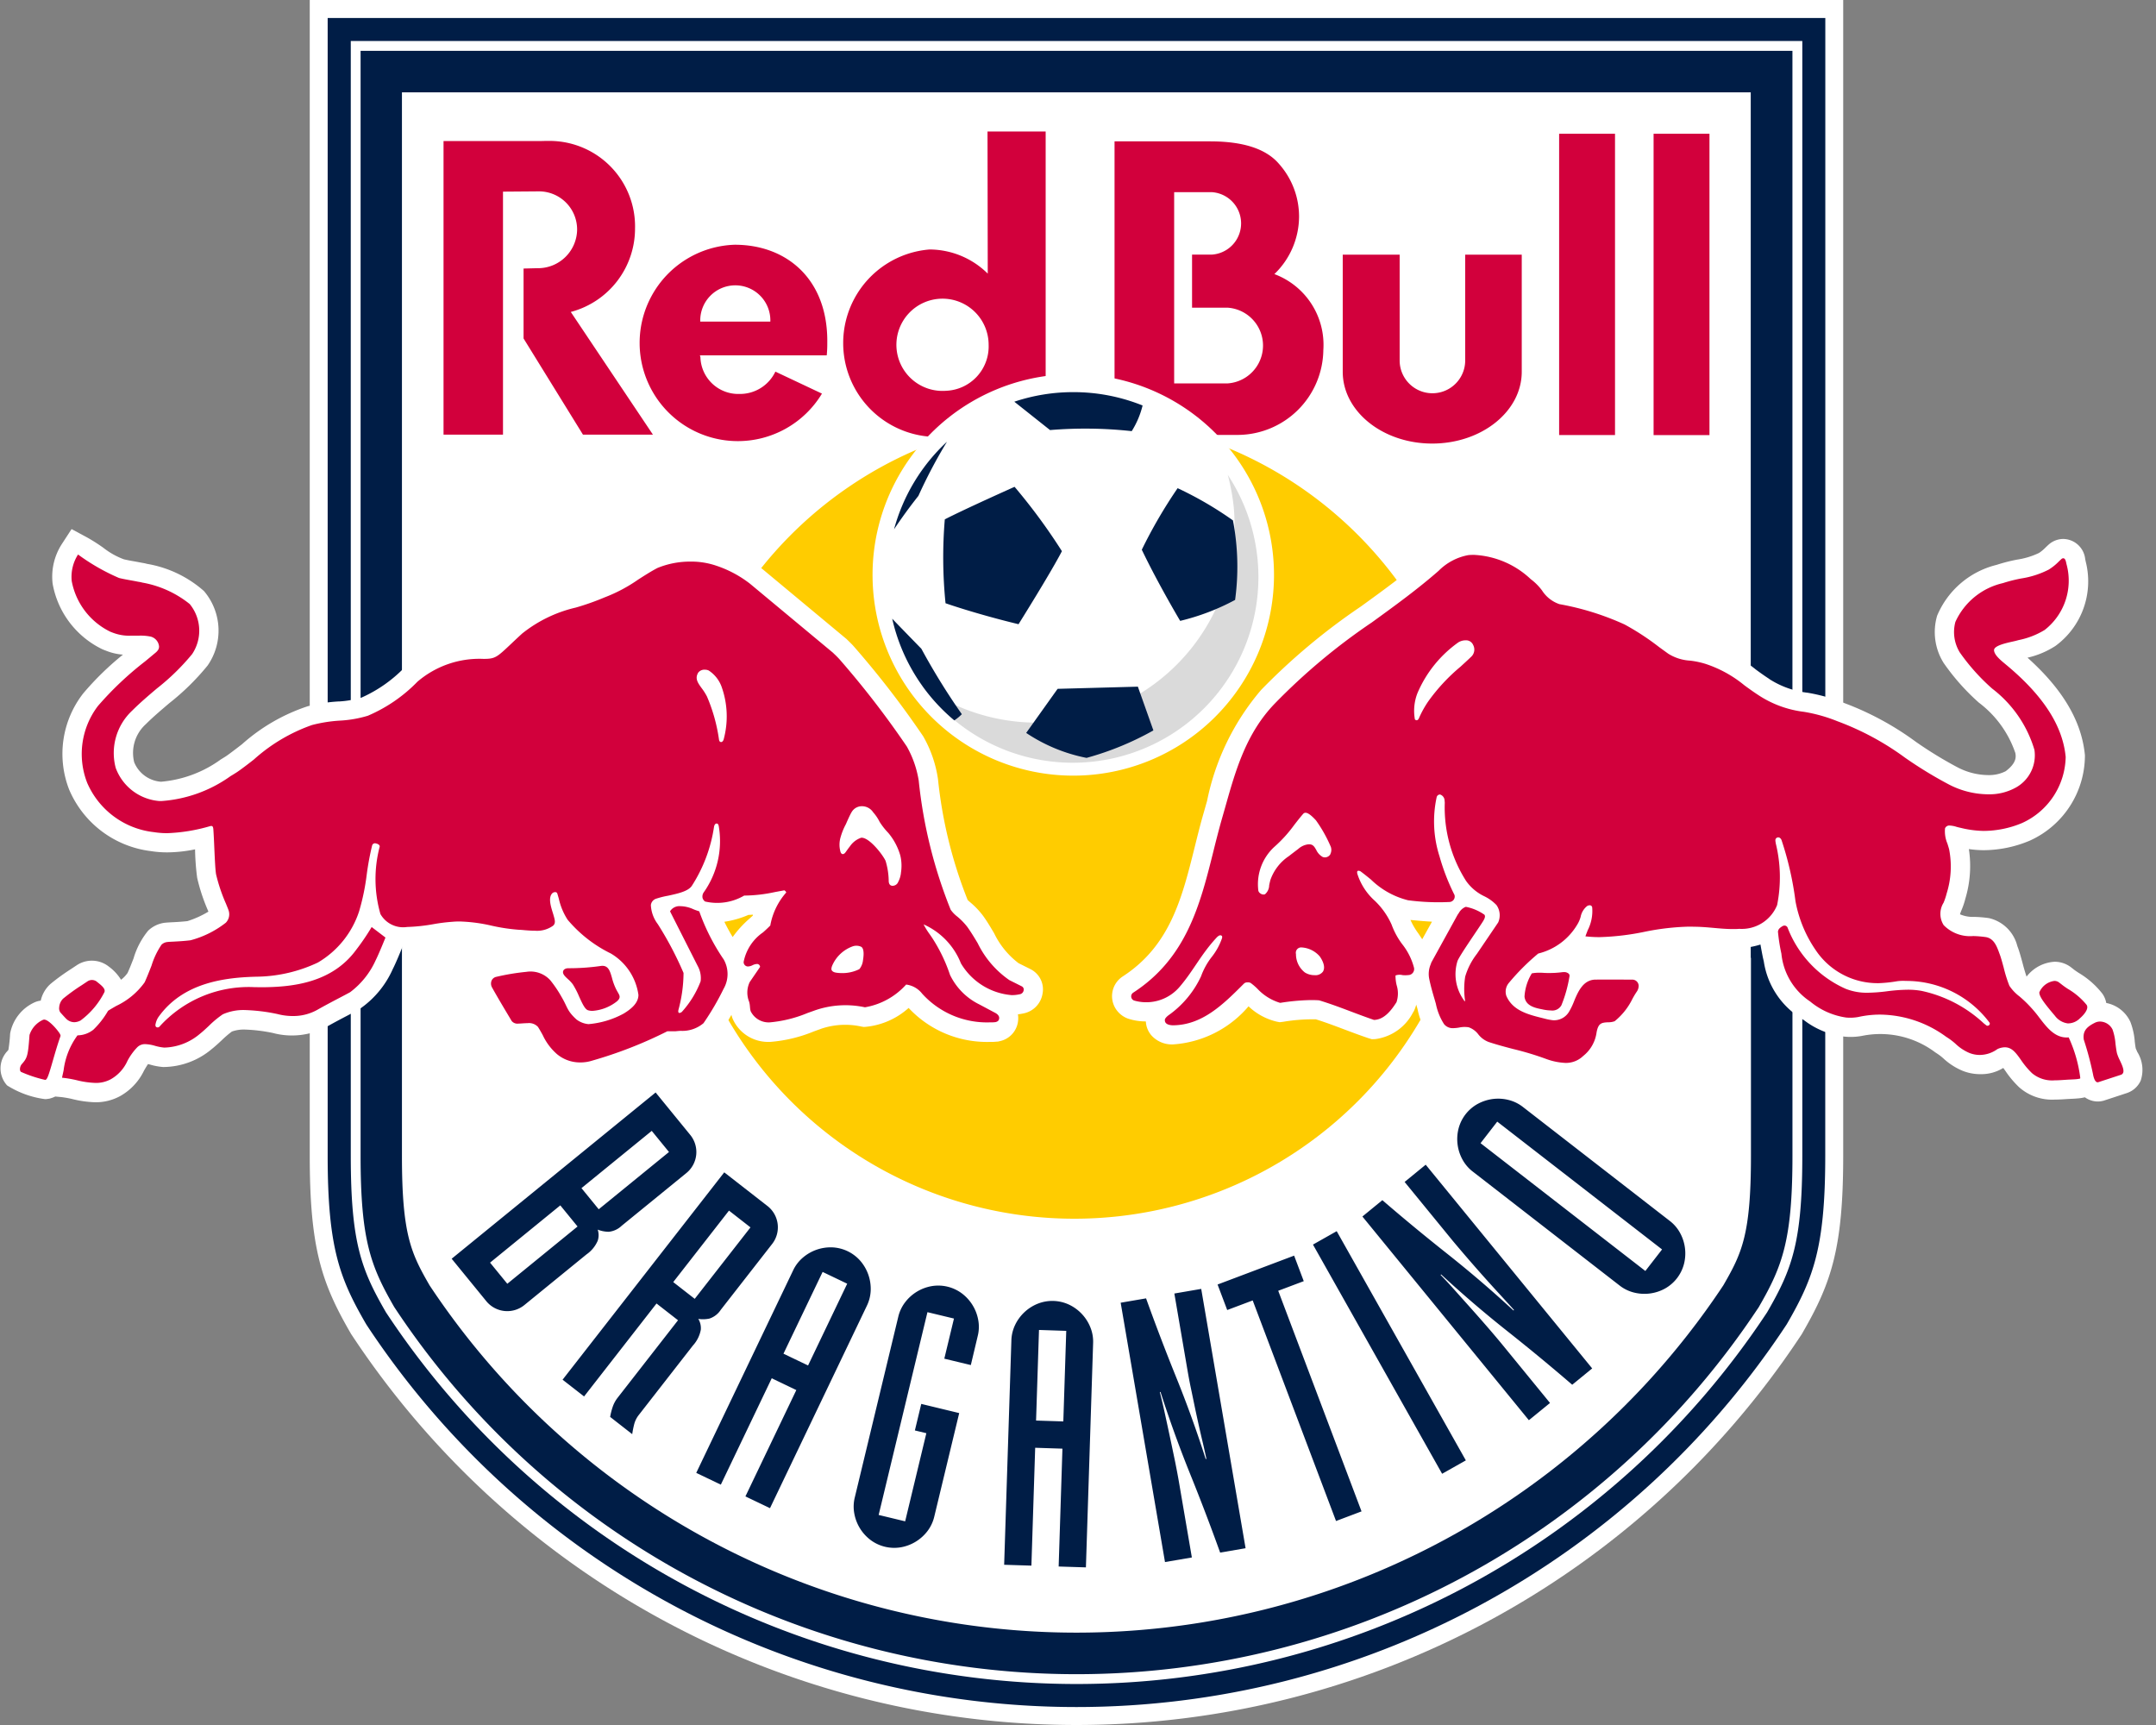 <svg width="100" height="80" fill="none" xmlns="http://www.w3.org/2000/svg"><rect width="100%" height="100%" fill="#808080" stroke="none"/><path fill-rule="evenodd" clip-rule="evenodd" d="M14.367 0v53.61c0 4.235.544 5.865 1.846 8.132l.074.128.08.12a40.279 40.279 0 0 0 67.126 0l.08-.12.073-.129c1.302-2.264 1.846-3.895 1.846-8.133V0H14.367z" fill="#fff"/><path d="M83.137 32.278V2.358H16.725v51.25c0 3.884.467 5.103 1.533 6.96l.033.057.037.055a37.921 37.921 0 0 0 63.207 0l.037-.054.033-.058c1.066-1.853 1.533-3.072 1.533-6.96v-21.33zm-1.924 12.145v9.185c0 3.655-.424 4.516-1.28 6a35.999 35.999 0 0 1-60.01 0c-.853-1.483-1.28-2.344-1.28-6V4.282h62.56v40.14h.01z" fill="#001D46"/><path fill-rule="evenodd" clip-rule="evenodd" d="M84.662 32.607V.834H15.198V53.61c0 4.234.556 5.664 1.736 7.717l.06.102.065.099a39.446 39.446 0 0 0 65.74 0l.066-.099.06-.102c1.178-2.052 1.734-3.483 1.734-7.717V32.607h.003zm-1.067 15.141v5.861c0 4-.485 5.258-1.594 7.185l-.04.07-.046.068a38.377 38.377 0 0 1-63.966 0l-.046-.068-.04-.07c-1.109-1.928-1.593-3.19-1.593-7.185V1.902h67.325v45.846z" fill="#001D46"/><path d="M76.697 6.203v13.975h2.592V6.203h-2.592zM34.08 11.35a4.555 4.555 0 1 0 4.044 6.904l-2.16-1.019a1.817 1.817 0 0 1-1.667 1.035 1.756 1.756 0 0 1-1.81-1.696c0-.061-.025-.037-.017-.095h5.876c.018-.19.027-.38.025-.571.043-2.94-1.863-4.558-4.291-4.558zm-1.6 3.566a1.626 1.626 0 1 1 3.25 0h-3.25zm-3.025-4.358a3.965 3.965 0 0 0-3.906-4.022c-.066 0-.367 0-.433.005h-4.544v13.616h2.758V8.888l1.646-.013a1.769 1.769 0 0 1 1.792 1.782 1.814 1.814 0 0 1-1.844 1.781l-.64.016v3.243l2.755 4.46h3.245l-3.81-5.69a4 4 0 0 0 2.98-3.908h.001zm38.504 6.16a1.52 1.52 0 0 1-3.04 0v-4.907h-2.64v5.43c0 1.84 1.858 3.33 4.15 3.33 2.294 0 4.153-1.491 4.153-3.33v-5.43h-2.623v4.907zm4.357 3.457h2.592V6.203h-2.592v13.973zM59.11 12.71a3.716 3.716 0 0 0 1.143-2.659 3.673 3.673 0 0 0-.934-2.455c-.618-.72-1.713-1.04-3.192-1.04h-4.432V20.17h5.724a3.987 3.987 0 0 0 3.96-3.934 3.5 3.5 0 0 0-2.27-3.524l.002-.001zm-2.17 5.07h-2.48V8.911h1.73a1.451 1.451 0 0 1 0 2.898h-.9v2.46h1.65a1.76 1.76 0 0 1 0 3.512zM45.803 6.1l.011 6.59a3.852 3.852 0 0 0-2.7-1.12 4.354 4.354 0 0 0 0 8.68 3.84 3.84 0 0 0 2.713-1.15v1.07H48.5V6.099h-2.696zm-1.92 12.023a2.139 2.139 0 1 1 1.972-2.132 2.058 2.058 0 0 1-1.972 2.132z" fill="#D2003C"/><path fill-rule="evenodd" clip-rule="evenodd" d="M68.415 37.94a18.583 18.583 0 1 1-5.44-13.14 18.586 18.586 0 0 1 5.444 13.14" fill="#FC0"/><path d="M99.127 48.78v-.008c-.02-.045-.05-.11-.065-.147-.02-.097-.034-.211-.049-.331v-.019a3.209 3.209 0 0 0-.2-.88 1.555 1.555 0 0 0-1.12-.88 1.107 1.107 0 0 0-.174-.423 3.96 3.96 0 0 0-1.107-.975c-.094-.063-.202-.134-.24-.169l-.093-.072a1.247 1.247 0 0 0-.785-.273 1.773 1.773 0 0 0-1.298.69 9.1 9.1 0 0 1-.19-.649c-.07-.253-.135-.492-.203-.678l-.01-.026a2.061 2.061 0 0 1-.029-.08 1.76 1.76 0 0 0-1.31-1.28 5.733 5.733 0 0 0-.691-.058 1.497 1.497 0 0 1-.655-.12c.011-.039.033-.1.072-.195.074-.175.134-.356.181-.54a5.267 5.267 0 0 0 .16-2.29c.222.033.446.05.67.052a5.553 5.553 0 0 0 2.153-.442l.036-.016a4.34 4.34 0 0 0 2.523-3.899v-.051c-.15-1.569-1.025-3.053-2.663-4.52.46-.103.898-.288 1.295-.544a3.712 3.712 0 0 0 1.405-3.914l-.024-.113a1.04 1.04 0 0 0-1.019-.935 1.028 1.028 0 0 0-.695.279c-.04.036-.08.074-.123.116-.092.095-.194.18-.303.253a3.562 3.562 0 0 1-1.016.31 7.8 7.8 0 0 0-.953.244 4.032 4.032 0 0 0-2.759 2.358 2.699 2.699 0 0 0 .264 2.127l.03.051a10.325 10.325 0 0 0 1.642 1.853 4.892 4.892 0 0 1 1.693 2.339c.026.16.075.446-.45.842a1.702 1.702 0 0 1-.813.179 3.11 3.11 0 0 1-1.403-.352l-.022-.011a18.522 18.522 0 0 1-1.933-1.184 13.635 13.635 0 0 0-3.304-1.79 8.295 8.295 0 0 0-1.698-.48 4.201 4.201 0 0 1-1.76-.618l-.063-.045c-.196-.128-.4-.273-.592-.415a6.412 6.412 0 0 0-2.068-1.126 4.785 4.785 0 0 0-.847-.178 1.442 1.442 0 0 1-.614-.16l-.4-.288-.02-.016c-.545-.423-1.125-.8-1.732-1.126a13.31 13.31 0 0 0-3.22-1.015c-.06-.013-.216-.204-.32-.331a3.47 3.47 0 0 0-.68-.677 4.985 4.985 0 0 0-3.153-1.3c-.118 0-.24.005-.34.013a3.402 3.402 0 0 0-1.902.947c-.965.845-2.016 1.605-3.032 2.34A29.364 29.364 0 0 0 58.491 32a11.376 11.376 0 0 0-2.505 5.148c-.07.24-.138.487-.212.741-.13.466-.248.942-.363 1.404-.584 2.346-1.136 4.56-3.328 5.986a1.091 1.091 0 0 0-.268 1.597c.127.162.297.286.49.359.27.091.555.137.842.135.011.24.103.468.26.65a1.273 1.273 0 0 0 .952.417h.038a5.034 5.034 0 0 0 3.513-1.767c.362.346.809.59 1.296.708l.15.029.164-.02a8.218 8.218 0 0 1 1.513-.114c.444.138.898.31 1.35.48.345.13.702.264 1.066.387l.18.056.16-.006a2.303 2.303 0 0 0 1.751-1.237l.04-.063.03-.069c.032-.076.059-.154.08-.234v.008l.06.21c.093.462.284.9.56 1.284a1.404 1.404 0 0 0 1.099.497c.14-.002.279-.015.416-.04l.05-.007.047.05c.226.274.523.48.859.595.4.134.807.24 1.206.344.485.118.963.262 1.432.433l.052.018c.37.136.762.21 1.157.218.505.002.993-.182 1.37-.518.443-.35.755-.838.885-1.387.1-.016.2-.041.296-.074.672-.223 1.33-1.459 1.335-1.47.045-.084.094-.166.147-.245.16-.23.245-.505.245-.786a1.18 1.18 0 0 0-1.163-1.172h-.105c-.054 0-1.317-.006-1.68 0h-.031a1.677 1.677 0 0 0-.435.08l-.023-.031c-.097-.119-.2-.39-.338-.459.01-.008.038-.016.048-.024l.353.037c.229.023.458.035.688.035a12.36 12.36 0 0 0 2.24-.26c.624-.073 1.252-.09 1.879-.05h.229c.271 0 .542.023.835.05.294.026.628.056.97.056.124 0 .24-.004.356-.01.314-.014.625-.07.925-.165.027.16.063.35.11.59l.046.199a3.76 3.76 0 0 0 1.68 2.6l.19.125a3.8 3.8 0 0 0 1.825.752c.305.035.614.022.915-.04a4.242 4.242 0 0 1 3.338.773l.086.056c.106.07.207.147.3.232a3 3 0 0 0 .895.573c.255.1.526.152.8.152h.019c.373.008.74-.092 1.057-.288.036.047.074.101.107.148.182.27.393.521.63.747a2.304 2.304 0 0 0 1.66.572c.214 0 .42-.015.6-.027l.203-.01c.126-.006.24-.014.32-.023.09-.01.179-.025.267-.046.173.125.38.193.594.195.095 0 .19-.014.283-.04l1.052-.346a1.07 1.07 0 0 0 .66-.585 1.565 1.565 0 0 0-.163-1.334zM65.966 43.56l-.08-.12c-.032-.05-.066-.1-.107-.16a3.291 3.291 0 0 1-.358-.616c.315.031.651.063.998.08l-.453.816zM47.795 44.945l-.552-.276a3.823 3.823 0 0 1-1.134-1.39c-.16-.267-.32-.542-.504-.796a3.748 3.748 0 0 0-.607-.64c-.035-.03-.08-.07-.116-.104a20.886 20.886 0 0 1-1.375-5.595 5.596 5.596 0 0 0-.67-1.966l-.01-.02a42.736 42.736 0 0 0-3.26-4.219c-.08-.087-.173-.175-.251-.252l-.058-.056-3.899-3.244-.058-.044a6.067 6.067 0 0 0-1.76-.94 5.01 5.01 0 0 0-3.403.118l-.065.031c-.339.18-.652.38-.96.576-.42.295-.874.54-1.351.727l-.08.032c-.405.17-.819.316-1.24.437a6.992 6.992 0 0 0-2.83 1.401c-.212.194-.385.358-.531.494-.155.155-.318.301-.488.439-.023 0-.07.005-.167.005a5.308 5.308 0 0 0-3.63 1.263l-.035.031a6.384 6.384 0 0 1-1.995 1.396c-.334.097-.679.157-1.027.178h-.04c-.481.027-.96.101-1.427.223a8.632 8.632 0 0 0-3.046 1.76c-.383.297-.63.48-.736.552-.08.05-.17.108-.245.152a5.504 5.504 0 0 1-2.755 1.034h-.049a1.458 1.458 0 0 1-1.218-.905 1.796 1.796 0 0 1 .538-1.76c.33-.33.72-.66 1.096-.98a11.21 11.21 0 0 0 1.772-1.742 2.83 2.83 0 0 0-.17-3.455 5.327 5.327 0 0 0-2.64-1.26l-.074-.019a1.974 1.974 0 0 0-.16-.03l-.053-.011-.297-.055a8.134 8.134 0 0 1-.489-.096 3.51 3.51 0 0 1-.949-.532 8.069 8.069 0 0 0-.753-.48l-.724-.39-.449.69a2.788 2.788 0 0 0-.436 1.787l.005.049a4.19 4.19 0 0 0 2.313 3.05l.028.011c.041.018.084.035.128.05a2.6 2.6 0 0 0 .794.186 13.493 13.493 0 0 0-1.84 1.794 4.56 4.56 0 0 0-.657 4.461 4.743 4.743 0 0 0 3.795 2.857c.252.04.507.059.762.058a6.566 6.566 0 0 0 1.285-.14v.017c.007.436.04.87.097 1.303.12.524.29 1.036.506 1.528l.016.04a4.454 4.454 0 0 1-.972.44c-.253.029-.526.044-.728.054a6.47 6.47 0 0 0-.309.021 1.353 1.353 0 0 0-.79.373 3.646 3.646 0 0 0-.673 1.28c-.092.235-.186.48-.278.676-.083.12-.186.227-.303.316a2.171 2.171 0 0 0-.573-.615l-.025-.02a1.266 1.266 0 0 0-1.473-.027l-.2.132-.054.036a9.85 9.85 0 0 0-.94.682 1.455 1.455 0 0 0-.459.78 1.047 1.047 0 0 0-.24.06 1.987 1.987 0 0 0-1.18 1.466c-.013.254-.04.507-.08.758l-.054.063a1.172 1.172 0 0 0-.007 1.585 4.35 4.35 0 0 0 1.752.635h.059l.149-.02.067-.02c.071-.02.14-.046.206-.08l.28.026c.174.021.348.052.519.093.347.088.702.137 1.06.147.392.005.78-.089 1.126-.272a2.68 2.68 0 0 0 1.13-1.19c.063-.11.128-.221.19-.31l.1.027c.196.058.397.095.6.111a3.52 3.52 0 0 0 2.256-.834c.166-.131.324-.28.468-.413.147-.144.303-.278.468-.4a1.65 1.65 0 0 1 .6-.09 7.46 7.46 0 0 1 1.306.16c.828.22 1.71.12 2.469-.279.372-.212.748-.408 1.05-.566l.05-.027c.166-.088.311-.16.427-.229a4.404 4.404 0 0 0 1.556-1.863c.16-.313.396-.897.46-1.059.064 0 .13.006.199.006.458-.013.914-.06 1.365-.143.292-.047.569-.09.779-.1h.037c.08-.007.168-.01.253-.01.424 0 1.04.05 1.502.102.386.043.648.08 1.158.103.07 0 .144.01.222.016.16.013.346.029.545.029a2.88 2.88 0 0 0 1.289-.294c.098.096.26.32.37.417h-.05a1.162 1.162 0 0 0-.848.358 2.614 2.614 0 0 0-1.2-.103c-.503.043-1.003.12-1.496.229a1.08 1.08 0 0 0-.824.62 1.251 1.251 0 0 0 .062 1.136c.266.48.523.907.794 1.36l.12.201a1.184 1.184 0 0 0 1.082.56c.08 0 .169-.005.267-.012h.027l.052.092c.21.433.507.818.872 1.132a2.573 2.573 0 0 0 1.66.587c.272 0 .541-.04.8-.121a21.555 21.555 0 0 0 3.448-1.323h.147l.092-.005c.072-.008.145-.013.219-.018a2.343 2.343 0 0 0 1.65-.632l.05-.05.038-.06c.205-.296.393-.594.568-.896.008.034.018.07.03.109l.007.024a1.792 1.792 0 0 0 1.735 1.12h.039a6.678 6.678 0 0 0 2.01-.485l.04-.014c.08-.03.164-.06.249-.09l.058-.022a3.487 3.487 0 0 1 1.87-.097l.1.016.1-.007a3.47 3.47 0 0 0 1.98-.875 4.967 4.967 0 0 0 3.744 1.576h.167l.24-.017.067-.016a1.078 1.078 0 0 0 .861-.968 1.058 1.058 0 0 0-.01-.279c.09-.01.179-.024.267-.044a1.112 1.112 0 0 0 .875-.911 1.046 1.046 0 0 0-.56-1.14zm-12.88-2.48-.132.12c-.3.258-.57.55-.8.872a8.72 8.72 0 0 1-.386-.708 4.447 4.447 0 0 0 1.12-.32c.07 0 .139-.005.207-.01l-.009.046z" fill="#fff"/><path d="M28.66 46.026a2.108 2.108 0 0 1-.088-.16 2.706 2.706 0 0 1-.188-.518c-.092-.32-.171-.6-.518-.55-.501.072-1.007.107-1.512.105-.008 0-.175 0-.227.117-.059.135.075.26.22.392.082.072.157.152.223.24.11.178.207.363.287.556.145.32.27.599.418.645a.7.7 0 0 0 .207.028c.413-.03.808-.184 1.133-.442.19-.166.128-.27.044-.413zM4.487 45.525l-.027-.021a.373.373 0 0 0-.411.014l-.26.173c-.3.19-.587.399-.863.624a.623.623 0 0 0-.18.4.335.335 0 0 0 .054.24c.025.027.245.273.291.312a.542.542 0 0 0 .351.14.656.656 0 0 0 .295-.08 3.725 3.725 0 0 0 1.107-1.316c.058-.155-.123-.301-.357-.486zM2.728 47.87c-.11-.157-.475-.584-.68-.584a.138.138 0 0 0-.05.01 1.156 1.156 0 0 0-.629.703c-.07.96-.098 1.06-.36 1.354-.073.08-.124.27-.04.355.36.16.736.286 1.12.372h.021c.085-.024.155-.24.345-.902.103-.355.22-.76.35-1.125.007-.026.009-.062-.077-.184z" fill="#D2003C"/><path d="m47.397 45.745-.58-.29a4.438 4.438 0 0 1-1.47-1.714c-.152-.253-.308-.513-.48-.753a3.082 3.082 0 0 0-.466-.48 1.459 1.459 0 0 1-.308-.32 22.068 22.068 0 0 1-1.48-5.98 4.754 4.754 0 0 0-.55-1.583 41.957 41.957 0 0 0-3.146-4.073 5.03 5.03 0 0 0-.227-.226l-.057-.056-3.844-3.197a5.232 5.232 0 0 0-1.55-.832c-.389-.134-.798-.2-1.21-.196a3.98 3.98 0 0 0-1.535.296c-.306.16-.604.353-.894.538a7.201 7.201 0 0 1-1.551.823c-.438.185-.886.344-1.342.475-.91.21-1.76.622-2.49 1.206-.207.19-.377.35-.52.486-.66.622-.73.688-1.27.688a4.421 4.421 0 0 0-3.064 1.057 7.072 7.072 0 0 1-2.302 1.58 5.471 5.471 0 0 1-1.243.223 6.683 6.683 0 0 0-1.345.207 7.978 7.978 0 0 0-2.698 1.6c-.268.21-.627.485-.8.596a8.366 8.366 0 0 1-.28.173 6.254 6.254 0 0 1-3.208 1.157h-.09a2.355 2.355 0 0 1-2.03-1.536 2.69 2.69 0 0 1 .762-2.656c.354-.355.757-.698 1.148-1.029.601-.47 1.15-1.006 1.635-1.595a1.951 1.951 0 0 0-.112-2.32 4.845 4.845 0 0 0-2.191-.994l-.08-.02c-.044-.01-.125-.02-.167-.03-.286-.057-.56-.096-.84-.165a9.603 9.603 0 0 1-1.902-1.089 1.925 1.925 0 0 0-.293 1.235 3.28 3.28 0 0 0 1.798 2.35l.112.043c.271.103.56.15.85.136h.356c.188-.007.376.008.56.047a.524.524 0 0 1 .372.43c.014.126-.043.224-.205.35-.148.125-.298.248-.448.372a15.114 15.114 0 0 0-2.181 2.064 3.674 3.674 0 0 0-.496 3.565 3.83 3.83 0 0 0 3.084 2.283c.21.033.422.05.634.049a8.082 8.082 0 0 0 1.978-.325.244.244 0 0 1 .06-.009c.03 0 .08 0 .094.146.02.282.034.604.047.913.023.505.045.983.08 1.183.11.465.263.92.456 1.356.063.153.112.275.13.334a.56.56 0 0 1-.134.554 4.533 4.533 0 0 1-1.638.815c-.29.036-.598.053-.823.064-.114.005-.204.01-.252.017a.446.446 0 0 0-.27.125 3.61 3.61 0 0 0-.462.966c-.105.27-.214.547-.32.778a3.4 3.4 0 0 1-1.32 1.096c-.124.072-.248.143-.367.218l-.014.014c-.183.319-.41.61-.674.866a1.204 1.204 0 0 1-.72.265h-.017l-.012.013a3.453 3.453 0 0 0-.635 1.61c-.018.087-.037.175-.057.262l-.016.08.052.005c.21.024.42.061.627.11.285.073.577.115.87.126.251.006.5-.054.72-.174a1.84 1.84 0 0 0 .763-.842c.116-.224.263-.43.436-.614a.499.499 0 0 1 .395-.168c.155.007.309.034.457.08.139.04.28.067.424.08a2.65 2.65 0 0 0 1.653-.64c.14-.11.277-.24.411-.365.2-.2.417-.38.65-.539.324-.142.676-.21 1.03-.197a8.404 8.404 0 0 1 1.5.184c.232.061.471.093.712.093.39.006.776-.09 1.12-.276.382-.217.766-.418 1.075-.58.18-.094.338-.178.465-.247a3.792 3.792 0 0 0 1.186-1.48c.16-.32.44-1.018.443-1.025l.012-.032-.64-.488-.026.044a10.67 10.67 0 0 1-.695 1.017c-1.127 1.536-2.96 1.732-4.435 1.732-.102 0-.204-.005-.305-.005a5.578 5.578 0 0 0-4.37 1.82.117.117 0 0 1-.084.048.117.117 0 0 1-.091-.03.152.152 0 0 1-.015-.131.897.897 0 0 1 .12-.303c1.144-1.622 3.093-1.862 4.665-1.89a6.83 6.83 0 0 0 2.741-.654 4.305 4.305 0 0 0 1.915-2.381c.165-.56.283-1.132.353-1.71.06-.455.143-.905.252-1.35a.14.14 0 0 1 .13-.091c.016 0 .031.003.046.01.06.009.173.053.174.14a5.888 5.888 0 0 0 .032 3.132 1.212 1.212 0 0 0 1.237.6c.411-.013.82-.057 1.225-.131.291-.052.585-.089.88-.11.109-.01.22-.014.333-.014.5.015.997.08 1.483.195.425.097.856.16 1.29.192.08 0 .16.01.25.018.154.012.313.024.474.024.296.023.59-.059.832-.23.135-.111.087-.276.027-.48l-.01-.038-.036-.116c-.085-.276-.215-.694 0-.886a.202.202 0 0 1 .119-.04.096.096 0 0 1 .1.066c.025.08.048.16.071.24.077.347.214.676.407.974a6.153 6.153 0 0 0 2.005 1.566 2.655 2.655 0 0 1 1.28 1.92c0 .407-.394.69-.687.868a4.132 4.132 0 0 1-1.629.488 1.075 1.075 0 0 1-.56-.218c-.45-.413-.4-.555-.692-1.047a5.524 5.524 0 0 0-.52-.77 1.238 1.238 0 0 0-1.11-.39c-.468.046-.93.123-1.388.23a.308.308 0 0 0-.224.174.368.368 0 0 0 .026.331c.26.465.514.89.783 1.34l.12.202a.341.341 0 0 0 .313.123c.06 0 .128-.005.198-.01s.152-.01.23-.01a.561.561 0 0 1 .48.174c.08.123.152.255.223.383.156.336.38.635.66.88.306.254.693.39 1.091.384.18 0 .36-.027.53-.08 1.206-.344 2.376-.8 3.495-1.364h.366c.08-.008.16-.016.245-.021a1.52 1.52 0 0 0 1.068-.355c.35-.508.662-1.04.932-1.594a1.37 1.37 0 0 0 .006-1.36 9.623 9.623 0 0 1-1.128-2.213l-.008-.021-.022-.007a2.869 2.869 0 0 1-.25-.09 1.51 1.51 0 0 0-.564-.14h-.027a.51.51 0 0 0-.48.22l-.01.021 1.289 2.546c.115.213.16.457.128.698a4.48 4.48 0 0 1-.874 1.42.222.222 0 0 1-.11.046c-.017 0-.08-.014-.04-.16.15-.553.228-1.123.232-1.696a15.837 15.837 0 0 0-1.171-2.228l-.02-.032a1.583 1.583 0 0 1-.324-.885.353.353 0 0 1 .24-.297c.183-.06.37-.107.56-.14.458-.1.933-.204 1.102-.461a6.913 6.913 0 0 0 1.028-2.741c.009-.05.044-.145.116-.145.042 0 .08.015.101.112a4.123 4.123 0 0 1-.705 3.094.341.341 0 0 0-.045.246c.02.066.06.124.117.164a2.48 2.48 0 0 0 1.814-.275 6.87 6.87 0 0 0 1.43-.164l.431-.08c.041.021.073.056.09.1-.383.433-.64.963-.74 1.533a6.817 6.817 0 0 1-.34.32 2.166 2.166 0 0 0-.896 1.366.201.201 0 0 0 .2.213.522.522 0 0 0 .215-.06.513.513 0 0 1 .223-.056.145.145 0 0 1 .124.136l-.48.702a1.128 1.128 0 0 0-.03.908c.053.168.029.298.074.444a.927.927 0 0 0 .888.518c.601-.054 1.19-.2 1.747-.433l.297-.106a4.31 4.31 0 0 1 2.368-.16 3.312 3.312 0 0 0 1.91-1.054 1.112 1.112 0 0 1 .744.423 4.054 4.054 0 0 0 3.126 1.33h.144l.128-.011c.133-.031.167-.095.174-.179.009-.1-.068-.196-.21-.264l-.71-.378a2.949 2.949 0 0 1-1.36-1.369 7.519 7.519 0 0 0-.783-1.648c-.05-.08-.106-.16-.165-.245a3.195 3.195 0 0 1-.277-.45c.791.352 1.413 1 1.73 1.806a3.023 3.023 0 0 0 2.36 1.475c.122 0 .245-.013.365-.04a.217.217 0 0 0 .184-.175.165.165 0 0 0-.081-.19zM33.565 34.29c-.022.075-.068.124-.119.124-.022 0-.08-.01-.096-.106a7.804 7.804 0 0 0-.56-2.008 2.674 2.674 0 0 0-.25-.392c-.173-.24-.32-.44-.154-.715a.363.363 0 0 1 .306-.135c.062 0 .124.012.18.038.27.177.476.433.59.734.287.79.323 1.649.103 2.46zm6.463 10.24a.787.787 0 0 1-.168.415 1.765 1.765 0 0 1-.88.182c-.257-.01-.346-.046-.4-.125-.054-.08.038-.262.038-.262a1.642 1.642 0 0 1 .939-.854.53.53 0 0 1 .381.02c.184.094.099.56.09.625v-.001zm1.76-4.042a1.167 1.167 0 0 1-.126.41.28.28 0 0 1-.262.182c-.194 0-.18-.228-.18-.259a3.377 3.377 0 0 0-.145-.897c-.132-.29-.767-1.106-1.133-1.072a1.03 1.03 0 0 0-.51.384c-.216.28-.214.313-.282.356-.067.042-.152.02-.181-.145a1.214 1.214 0 0 1 .018-.615c.06-.212.142-.417.247-.61 0 0 .19-.442.263-.553a.548.548 0 0 1 .46-.279.622.622 0 0 1 .541.28c.12.135.222.285.302.447.115.183.25.354.4.509.26.309.45.669.56 1.057.062.264.07.538.026.806h.002zM72.767 45.163a.313.313 0 0 0-.235-.08.67.67 0 0 0-.08.005 4.378 4.378 0 0 1-.566.037c-.107 0-.202 0-.289-.007-.087-.006-.15-.006-.22-.006a1.648 1.648 0 0 0-.306.026h-.02l-.01.018c-.196.323-.31.69-.331 1.066.052.435.497.524.831.59.131.03.265.047.4.05a.48.48 0 0 0 .48-.24c.175-.43.3-.878.374-1.336a.143.143 0 0 0-.028-.123zM96.779 46.599a3.2 3.2 0 0 0-.864-.736 3.768 3.768 0 0 1-.333-.24l-.058-.043a.353.353 0 0 0-.24-.088.88.88 0 0 0-.695.53c-.01.2.272.55.64.989l.08.094a.887.887 0 0 0 .6.357.78.78 0 0 0 .566-.24c.14-.12.438-.43.304-.623zM98.316 49.159a1.935 1.935 0 0 1-.126-.312c-.032-.146-.051-.301-.07-.452a2.54 2.54 0 0 0-.135-.647.66.66 0 0 0-.579-.372.537.537 0 0 0-.24.056c-.362.181-.575.373-.516.78.172.524.315 1.059.427 1.6.015.089.075.381.216.381.011 0 .022-.002.032-.005l1.04-.34a.165.165 0 0 0 .11-.094c.057-.135-.053-.37-.159-.595z" fill="#D2003C"/><path d="M96.487 49.983a6.327 6.327 0 0 0-.523-1.84l-.013-.03h-.03c-.6.037-.974-.45-1.333-.918a5.586 5.586 0 0 0-.35-.428c-.177-.2-.37-.387-.575-.56a2.005 2.005 0 0 1-.463-.49 6.198 6.198 0 0 1-.265-.844c-.064-.235-.124-.457-.18-.607a2.17 2.17 0 0 1-.035-.095c-.108-.29-.24-.65-.616-.712a5.1 5.1 0 0 0-.585-.048 1.708 1.708 0 0 1-1.366-.505.972.972 0 0 1-.006-1.04 3.08 3.08 0 0 0 .145-.436 4.17 4.17 0 0 0 .114-2.036c-.023-.092-.054-.183-.08-.27a1.451 1.451 0 0 1-.111-.709.215.215 0 0 1 .23-.128c.105.007.209.027.308.061.074.021.13.032.2.048.34.085.69.131 1.04.139a4.637 4.637 0 0 0 1.8-.368 3.436 3.436 0 0 0 2.018-3.061c-.136-1.432-1.021-2.816-2.706-4.23l-.127-.106c-.22-.181-.48-.408-.49-.613-.01-.205.518-.326.85-.4.08-.018.145-.033.202-.048l.085-.023a3.724 3.724 0 0 0 1.21-.47 2.898 2.898 0 0 0 1.023-3.02.74.74 0 0 1-.018-.074c-.022-.103-.05-.232-.144-.232a.136.136 0 0 0-.09.044 3.147 3.147 0 0 0-.109.102c-.14.144-.297.271-.468.378a4.203 4.203 0 0 1-1.284.414 7.043 7.043 0 0 0-.846.215 3.203 3.203 0 0 0-2.204 1.8 1.806 1.806 0 0 0 .203 1.412 9.518 9.518 0 0 0 1.503 1.68 5.568 5.568 0 0 1 1.96 2.839 1.71 1.71 0 0 1-.838 1.737c-.398.225-.85.338-1.307.326a3.992 3.992 0 0 1-1.826-.458 19.162 19.162 0 0 1-2.029-1.239 12.803 12.803 0 0 0-3.137-1.691 7.273 7.273 0 0 0-1.556-.437 4.904 4.904 0 0 1-2.134-.791c-.212-.138-.423-.29-.627-.44a5.568 5.568 0 0 0-1.8-.992 3.895 3.895 0 0 0-.72-.151 2.135 2.135 0 0 1-1.008-.32l-.425-.308a11.86 11.86 0 0 0-1.6-1.048 12.668 12.668 0 0 0-3.026-.944 1.553 1.553 0 0 1-.805-.634A2.56 2.56 0 0 0 71 26.86a4.123 4.123 0 0 0-2.62-1.126c-.093 0-.187 0-.28.011-.521.097-1 .351-1.373.727-.995.87-2.064 1.644-3.097 2.393a28.584 28.584 0 0 0-4.493 3.754c-1.339 1.381-1.826 3.108-2.297 4.777l-.211.739a52.23 52.23 0 0 0-.357 1.38c-.614 2.463-1.248 4.922-3.709 6.52a.205.205 0 0 0 .047.369 2.032 2.032 0 0 0 2.124-.662c.64-.754.967-1.48 1.712-2.278.025-.024.11-.106.18-.085.052.015.076.045.052.137-.11.316-.272.61-.48.87-.21.271-.376.573-.492.895a4.58 4.58 0 0 1-1.478 1.783.737.737 0 0 0-.146.127c-.055.067-.052.097-.052.097-.016.16.107.25.356.262 1.379 0 2.36-.98 3.308-1.93a.212.212 0 0 1 .16-.06.276.276 0 0 1 .152.025c.113.083.22.175.32.275.285.304.645.528 1.045.648h.016c.47-.076.945-.119 1.421-.128.133 0 .263.004.375.012.504.152 1.006.341 1.49.524.345.13.698.263 1.054.384h.016c.46-.017.79-.444 1.03-.822a1.28 1.28 0 0 0 .007-.786 1.834 1.834 0 0 1-.053-.453.564.564 0 0 1 .325-.016c.107.01.214.007.32-.008a.28.28 0 0 0 .212-.338 2.968 2.968 0 0 0-.552-1.097 3.496 3.496 0 0 1-.488-.903 3.507 3.507 0 0 0-.784-1.108 2.81 2.81 0 0 1-.8-1.234s-.032-.1.004-.137c.036-.037.132.006.132.006.164.121.331.256.492.387a3.77 3.77 0 0 0 1.72.96c.641.085 1.29.112 1.935.08a.254.254 0 0 0 .219-.327 10.015 10.015 0 0 1-.695-1.792 5.297 5.297 0 0 1-.132-2.738.16.16 0 0 1 .15-.127c.009 0 .017.002.024.005a.305.305 0 0 1 .193.25l.01.126a6.34 6.34 0 0 0 .986 3.624c.21.298.493.54.821.701.221.103.421.245.59.42a.819.819 0 0 1 .08.807l-.988 1.458a3.2 3.2 0 0 0-.542 1.054 3.68 3.68 0 0 0-.012 1.07l.008.08a.18.18 0 0 1-.073-.08 2.062 2.062 0 0 1-.277-1.802c.132-.304.936-1.444 1.172-1.82.075-.119.136-.24.072-.32a2.27 2.27 0 0 0-.842-.361.122.122 0 0 0-.032 0 .64.64 0 0 0-.312.285l-.056.08-1.219 2.213-.027.08c-.09.211-.116.444-.072.67.066.332.171.689.248.949l.062.216c.067.337.196.657.381.946a.517.517 0 0 0 .421.185c.094-.003.187-.012.28-.029.145-.031.295-.035.442-.011a.953.953 0 0 1 .444.327c.124.16.29.282.48.354.376.125.772.23 1.155.33.52.125 1.034.281 1.537.466.282.103.579.162.88.175a1.15 1.15 0 0 0 .81-.32 1.68 1.68 0 0 0 .624-1.098c.08-.42.218-.45.524-.467a.858.858 0 0 0 .314-.049c.346-.28.627-.633.823-1.033.06-.112.124-.22.194-.325a.486.486 0 0 0 .097-.28.294.294 0 0 0-.186-.271.292.292 0 0 0-.115-.02h-.08s-1.301-.006-1.658 0c-.535.03-.769.543-.955.997-.064.168-.141.33-.232.486a.807.807 0 0 1-.757.4 3.002 3.002 0 0 1-.432-.088c-.703-.173-1.429-.351-1.725-1.048a.63.63 0 0 1 .104-.576c.415-.502.877-.965 1.378-1.381a2.898 2.898 0 0 0 1.802-1.33 1.38 1.38 0 0 0 .165-.374.845.845 0 0 1 .305-.502c.114-.057.206-.037.23.062.032.367-.04.735-.207 1.063-.03.08-.06.154-.087.229l-.02.055.059.006c.199.02.398.03.598.03.7-.02 1.396-.102 2.08-.246a11.54 11.54 0 0 1 2.055-.24c.076 0 .152 0 .23.004.314 0 .62.027.915.053.296.027.59.054.89.054.106 0 .207 0 .305-.01a1.768 1.768 0 0 0 1.76-1.102 6.577 6.577 0 0 0-.06-2.848l-.019-.114v-.025a.13.13 0 0 1 .066-.135c.08-.044.174 0 .217.108.307.92.524 1.867.646 2.828.15.822.472 1.602.947 2.288a3.454 3.454 0 0 0 2.925 1.52 6.4 6.4 0 0 0 .846-.09c.132-.017.266-.022.4-.014a4.82 4.82 0 0 1 3.88 1.93c.013.018.018.04.016.062a.108.108 0 0 1-.146.08l-.131-.102a6.098 6.098 0 0 0-2.894-1.509 3.52 3.52 0 0 0-.64-.053c-.32.005-.64.03-.957.072-.298.04-.598.063-.899.068a2.645 2.645 0 0 1-1.02-.183 5.105 5.105 0 0 1-2.695-2.845.16.16 0 0 0-.137-.087.205.205 0 0 0-.109.035c-.15.094-.175.145-.198.24.032.346.085.689.16 1.028a3.017 3.017 0 0 0 1.335 2.219 3.36 3.36 0 0 0 1.66.742c.193.019.387.01.577-.025.33-.073.666-.11 1.004-.11a5.263 5.263 0 0 1 3.066 1.029c.154.095.3.204.435.325.186.179.403.322.64.424.155.062.32.094.487.093.292-.003.576-.097.813-.27a.833.833 0 0 1 .346-.085c.33 0 .516.258.748.586.15.223.322.43.515.616a1.45 1.45 0 0 0 1.048.33c.178 0 .36-.014.537-.026.178-.012.376-.016.48-.028.056-.006.11-.015.165-.028l.006-.036zm-35.12-4.93a.432.432 0 0 1-.396.172.831.831 0 0 1-.448-.125 1.076 1.076 0 0 1-.413-.855.248.248 0 0 1 .274-.305c.314.022.607.166.816.4.015.015.328.43.167.709v.004zm.34-5.44a.292.292 0 0 1-.352.133.714.714 0 0 1-.3-.32c-.085-.15-.155-.283-.356-.267a.163.163 0 0 0-.03 0 .846.846 0 0 0-.453.212c-.072.055-.355.268-.427.328-.405.268-.71.662-.868 1.12-.04.165-.04.165-.054.24a.56.56 0 0 1-.19.41l-.012.006a.22.22 0 0 1-.06.01.258.258 0 0 1-.165-.065.196.196 0 0 1-.08-.154 2.351 2.351 0 0 1 .748-1.992 6.22 6.22 0 0 0 .922-1.017c.135-.174.275-.354.42-.52.11-.11.29-.015.587.308.274.383.505.796.69 1.23a.433.433 0 0 1-.023.334l.003.004zm6.494-9.12c-.149.142-.304.283-.46.426a8.624 8.624 0 0 0-1.495 1.608c-.17.248-.315.51-.434.786-.014.028-.044.09-.106.09a.116.116 0 0 1-.08-.04 2.261 2.261 0 0 1 .118-1.216 5.548 5.548 0 0 1 1.896-2.355.64.64 0 0 1 .333-.096.356.356 0 0 1 .354.213.455.455 0 0 1-.126.58v.004z" fill="#D2003C"/><path d="M40.472 26.798a9.31 9.31 0 1 1 18.618 0 9.31 9.31 0 0 1-18.618 0z" fill="#fff"/><path d="M42.785 31.82a9.168 9.168 0 0 0 14.447-8.215 9.679 9.679 0 0 0-.285-1.581 8.611 8.611 0 0 1-14.16 9.795h-.002z" fill="#DADADA"/><path fill-rule="evenodd" clip-rule="evenodd" d="M44.263 33.409a8.61 8.61 0 0 1-2.88-4.715c.461.48 1.352 1.393 1.352 1.393a31.371 31.371 0 0 0 1.877 3.035 2.096 2.096 0 0 1-.349.287zm5.52-15.223a8.584 8.584 0 0 1 3.213.619 4.035 4.035 0 0 1-.504 1.19 19.869 19.869 0 0 0-3.789-.05l-1.657-1.315a8.6 8.6 0 0 1 2.735-.444h.002zm-.729 13.76 3.723-.101.72 2.029c-.977.55-2.019.978-3.1 1.274-1.002-.197-1.953-.59-2.8-1.158l1.457-2.044zm3.907-6.456a22.533 22.533 0 0 1 1.66-2.85c.899.42 1.757.92 2.566 1.494.233 1.215.267 2.46.1 3.688-.804.433-1.66.76-2.548.972 0 0-1.026-1.723-1.78-3.3l.002-.004zm-9.038-5.004c-.492.809-.934 1.647-1.325 2.51a23.795 23.795 0 0 0-1.13 1.55 8.613 8.613 0 0 1 2.455-4.06zm3.32 8.463c-2.013-.487-3.387-.973-3.387-.973a21.155 21.155 0 0 1-.034-3.889c.87-.453 3.236-1.51 3.236-1.51.799.944 1.533 1.941 2.196 2.985-.52 1.006-2.012 3.387-2.012 3.387z" fill="#001D46"/><path d="m30.41 50.667 1.6 1.96a1.256 1.256 0 0 1-.181 1.78l-2.994 2.44a1.012 1.012 0 0 1-.6.279 1.434 1.434 0 0 1-.512-.1.819.819 0 0 1 0 .516 1.49 1.49 0 0 1-.52.633l-2.874 2.343a1.255 1.255 0 0 1-1.78-.182l-1.6-1.96 9.46-7.71zm-7.68 7.89.8.98 3.258-2.656-.8-.98-3.258 2.656zm4.24-3.455.8.98 3.259-2.656-.8-.98-3.26 2.656zM33.593 54.37l1.994 1.553a1.254 1.254 0 0 1 .22 1.776l-2.376 3.046c-.123.19-.307.333-.522.405a1.425 1.425 0 0 1-.521.016c.092.15.133.327.117.503a1.487 1.487 0 0 1-.367.733l-2.499 3.207c-.1.123-.173.264-.217.416-.042.16-.075.323-.098.487l-1.024-.8c.026-.153.064-.305.114-.453.05-.155.128-.3.228-.43l2.806-3.6-.997-.777-3.36 4.311-.997-.777 7.499-9.617zm-2.367 5.089.997.777 2.586-3.314-.997-.778-2.586 3.315zM36.785 58.92c.107-.23.263-.433.456-.597.374-.32.853-.489 1.345-.475a1.834 1.834 0 0 1 1.325.635c.32.374.488.853.475 1.344a1.79 1.79 0 0 1-.179.73l-4.493 9.387-1.14-.545 2.361-4.932-1.14-.547-2.361 4.933-1.141-.546 4.492-9.387zm-.446 3.86 1.141.546 1.815-3.792-1.14-.546-1.816 3.792zM41.663 61.072c.057-.246.166-.477.32-.678a1.973 1.973 0 0 1 1.216-.745 1.834 1.834 0 0 1 1.428.345c.39.299.656.732.744 1.216.047.249.04.505-.022.75l-.32 1.347-1.23-.296.448-1.861-1.23-.296-2.263 9.404 1.229.296.983-4.087-.532-.128.296-1.23 1.76.425-1.156 4.8a1.783 1.783 0 0 1-.32.678c-.3.39-.733.656-1.216.744a1.834 1.834 0 0 1-1.43-.344 1.976 1.976 0 0 1-.743-1.217 1.764 1.764 0 0 1 .022-.75l2.016-8.373zM46.91 62.168c.006-.253.067-.502.177-.73.214-.442.585-.79 1.04-.974a1.833 1.833 0 0 1 1.47.047c.442.213.79.584.974 1.04.096.234.14.486.13.739l-.334 10.4-1.264-.04.175-5.466-1.264-.041-.175 5.466-1.264-.04.335-10.4zm1.145 3.713 1.264.04.136-4.2-1.264-.042-.136 4.202zM51.978 60.416l1.179-.202c.442 1.23.908 2.45 1.398 3.662.49 1.21.947 2.473 1.368 3.788l.033-.007a32.628 32.628 0 0 0-.212-.934c-.086-.367-.17-.745-.255-1.135-.085-.39-.16-.772-.24-1.147-.08-.374-.137-.697-.183-.966l-.597-3.486 1.246-.214 2.058 12.027-1.18.202c-.442-1.23-.908-2.451-1.398-3.662a54.882 54.882 0 0 1-1.368-3.788l-.032.006c.063.243.137.551.219.925a190.174 190.174 0 0 1 .488 2.292c.075.374.136.696.182.966l.597 3.487-1.246.213-2.056-12.027zM58.103 60.31l-1.182.445-.447-1.183 3.55-1.34.447 1.184-1.184.446 3.864 10.231-1.183.447-3.865-10.23zM60.898 57.72l1.101-.622 5.99 10.63-1.1.621-5.991-10.63zM63.191 56.418l.926-.758c.99.854 1.998 1.685 3.022 2.496a52.738 52.738 0 0 1 3.058 2.62l.027-.021a61.08 61.08 0 0 0-.645-.71 69.442 69.442 0 0 1-2.19-2.491l-2.24-2.739.978-.8 7.722 9.448-.926.757a94.16 94.16 0 0 0-3.022-2.496 52.66 52.66 0 0 1-3.058-2.62l-.026.021c.177.18.392.412.646.697l.781.873c.267.3.525.593.774.88.249.288.46.538.635.75l2.24 2.74-.98.8-7.722-9.447zM68.314 54.338a1.789 1.789 0 0 1-.487-.572 1.98 1.98 0 0 1-.179-1.415 1.83 1.83 0 0 1 .901-1.161c.215-.115.449-.19.69-.222.242-.03.488-.016.724.043.246.06.476.172.675.328l6.806 5.28c.202.154.368.349.487.572.234.433.297.937.179 1.414a1.835 1.835 0 0 1-.9 1.163 1.98 1.98 0 0 1-1.415.178 1.782 1.782 0 0 1-.676-.329l-6.805-5.28zm1.131-2.32-.774.999 7.644 5.927.775-.999-7.645-5.927z" fill="#001D46"/></svg>